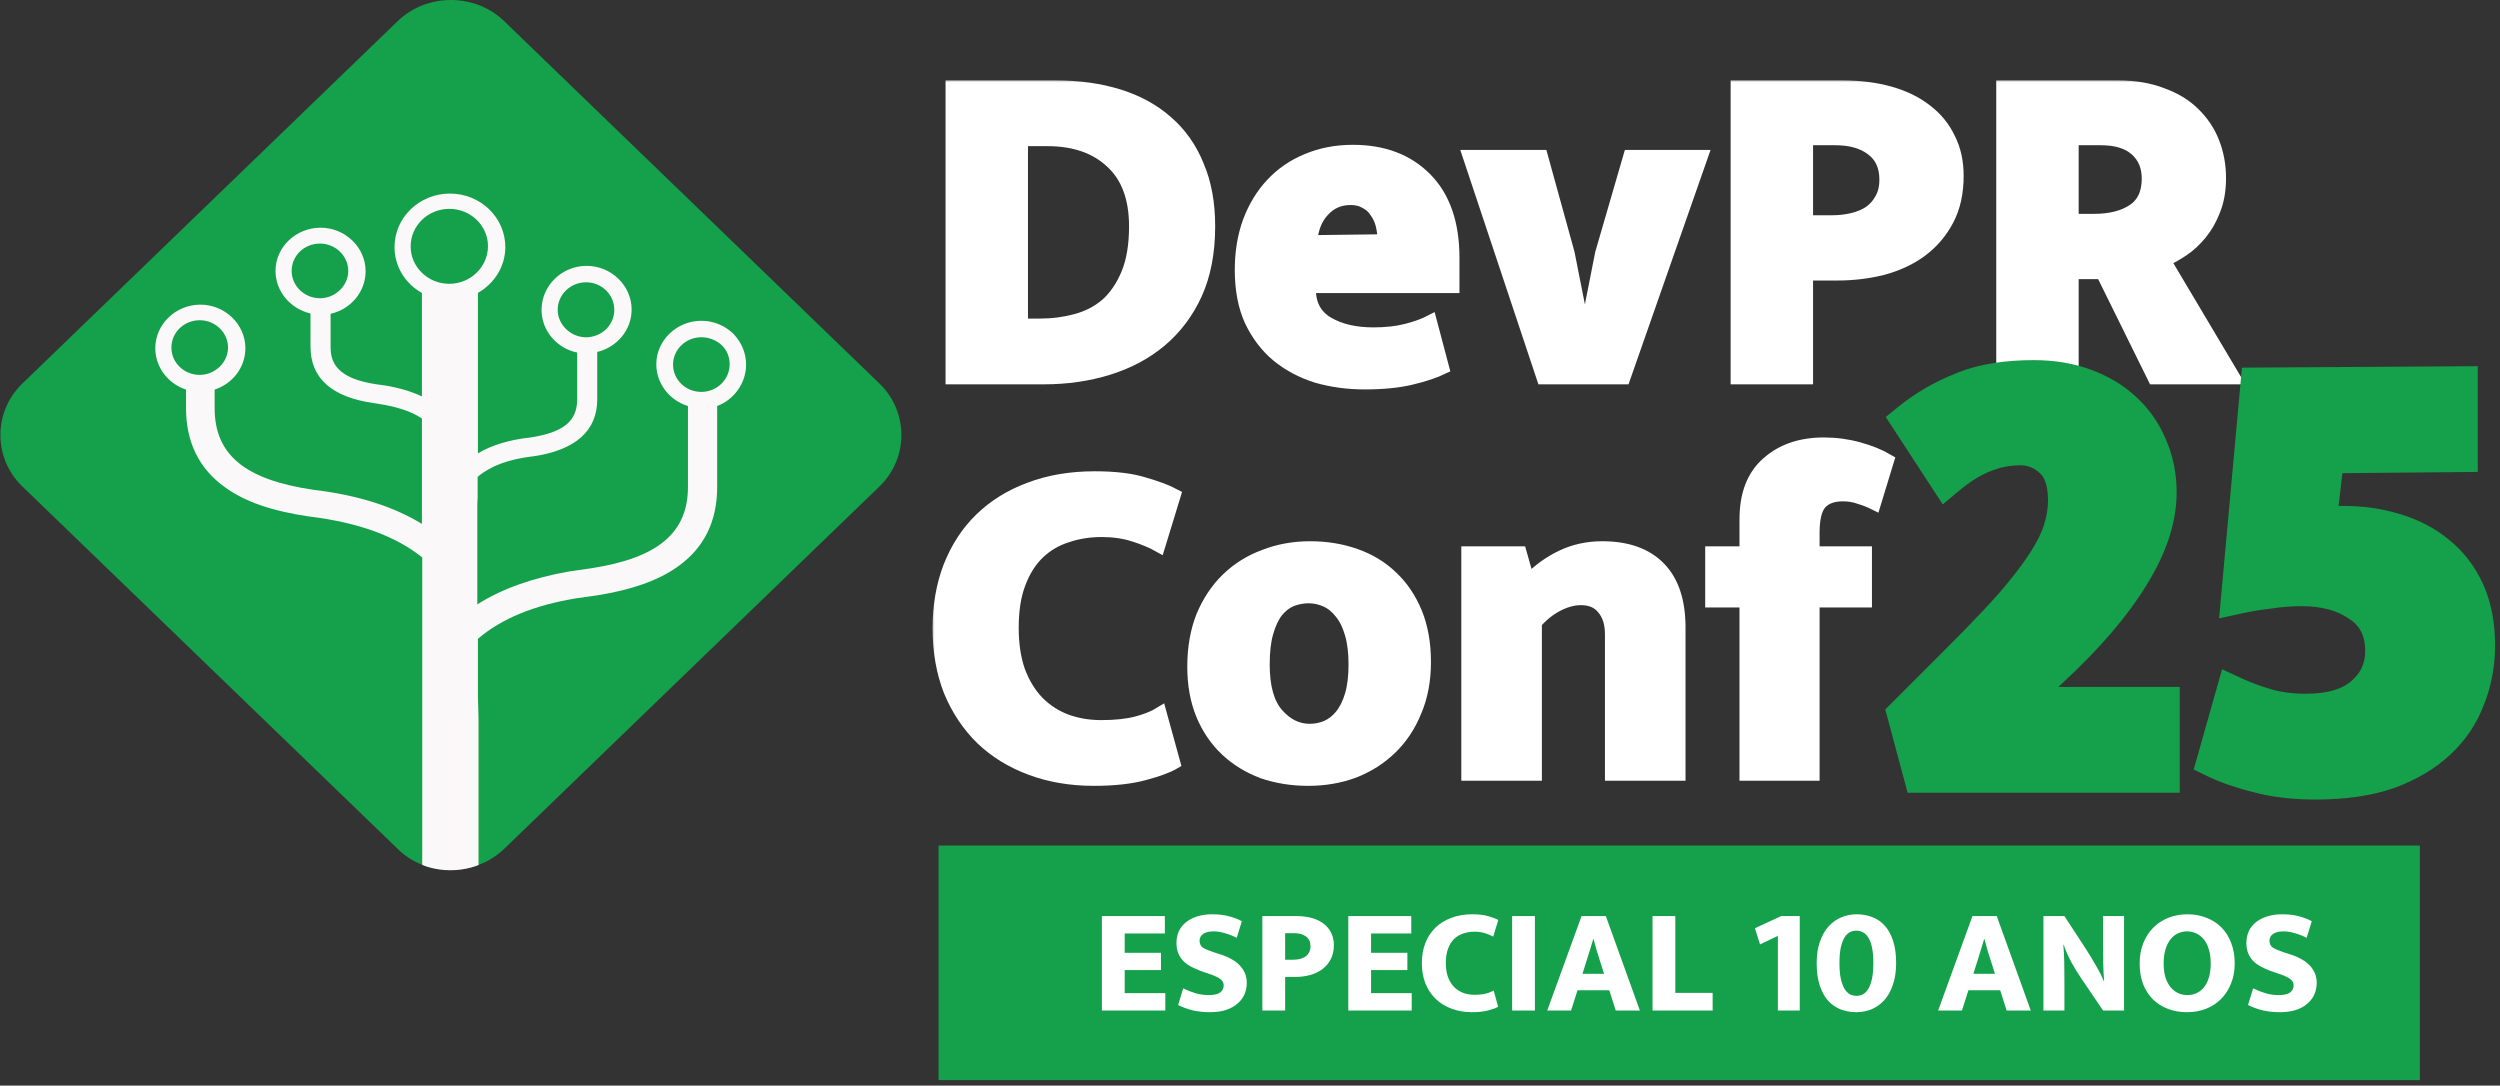<svg width="327" height="142" viewBox="0 0 327 142" fill="none" xmlns="http://www.w3.org/2000/svg">
<rect x="0" y="0" width="327" height="142" fill="#333333" stroke="none"/>
<path d="M26.123 49.035C24.093 49.035 22.421 47.459 22.421 45.46C22.421 43.461 24.093 41.885 26.123 41.885C28.154 41.885 29.826 43.499 29.826 45.46C29.826 47.421 28.114 49.035 26.123 49.035Z" fill="#15A04B"/>
<path d="M41.849 39.01C39.819 39.01 38.147 37.395 38.147 35.434C38.147 33.435 39.819 31.859 41.849 31.859C43.88 31.859 45.552 33.474 45.552 35.434C45.552 37.395 43.84 39.01 41.849 39.01Z" fill="#15A04B"/>
<path d="M58.771 37.122C55.984 37.122 53.715 34.93 53.715 32.239C53.715 29.51 55.984 27.318 58.771 27.318C61.558 27.318 63.827 29.51 63.827 32.201C63.827 34.892 61.558 37.122 58.771 37.122Z" fill="#15A04B"/>
<path d="M72.944 40.539C72.944 38.54 74.616 36.925 76.647 36.925C78.717 36.925 80.35 38.54 80.35 40.539C80.35 42.538 78.677 44.115 76.647 44.115C74.656 44.115 72.944 42.462 72.944 40.539Z" fill="#15A04B"/>
<path d="M91.736 51.261C89.666 51.261 88.033 49.647 88.033 47.686C88.033 45.725 89.705 44.111 91.736 44.111C92.731 44.111 93.687 44.495 94.403 45.148C95.12 45.84 95.439 46.725 95.439 47.647C95.439 49.647 93.766 51.261 91.736 51.261Z" fill="#15A04B"/>
<path d="M52.012 111.028L2.922 63.626C-0.9 59.935 -0.9 53.861 2.922 50.17L52.012 2.768C55.834 -0.923 62.125 -0.923 65.947 2.768L115.037 50.17C118.858 53.861 118.858 59.935 115.037 63.626L65.947 111.028C64.728 112.205 63.246 113.007 61.673 113.433C59.55 114.008 57.262 113.901 55.227 113.109C54.041 112.647 52.942 111.954 52.012 111.028Z" fill="#15A04B"/>
<path fill-rule="evenodd" clip-rule="evenodd" d="M91.736 41.958C88.511 41.958 85.843 44.533 85.843 47.648C85.843 50.146 87.555 52.376 89.984 53.107V63.679C89.984 69.676 86.082 72.983 77.323 74.328L74.417 74.751C69.639 75.597 65.618 77.019 62.433 79.057V65.955L62.473 65.182V62.376C64.145 60.953 66.494 60.069 69.719 59.685H69.759C75.293 58.877 78.12 56.34 78.12 52.227V46.037C80.668 45.422 82.618 43.192 82.618 40.501C82.618 37.348 79.951 34.773 76.726 34.773C73.501 34.773 70.834 37.348 70.834 40.539C70.834 43.269 72.864 45.576 75.492 46.114V52.265C75.492 55.11 73.66 56.571 69.361 57.224C66.574 57.532 64.304 58.224 62.513 59.3V38.314C64.663 37.083 66.096 34.854 66.096 32.316C66.096 28.472 62.871 25.319 58.85 25.319C54.868 25.319 51.604 28.433 51.604 32.316C51.604 34.892 53.037 37.122 55.187 38.314V51.85C53.555 51.082 51.604 50.543 49.295 50.274C43.92 49.505 43.243 47.276 43.243 45.392V41.047C45.831 40.471 47.822 38.203 47.822 35.473C47.822 32.359 45.154 29.783 41.929 29.783C38.704 29.783 36.037 32.321 36.037 35.435C36.037 38.164 38.028 40.394 40.615 41.009V45.353C40.615 49.467 43.402 51.966 48.936 52.735C51.604 53.119 53.634 53.696 55.187 54.734V68.527C51.484 66.259 46.826 64.759 41.014 64.067C32.056 62.76 28.074 59.492 28.074 53.38V50.958C30.423 50.189 32.095 48.074 32.095 45.537C32.095 42.423 29.428 39.847 26.203 39.847C22.978 39.847 20.311 42.423 20.311 45.537C20.311 48.036 21.983 50.189 24.332 50.958V53.38C24.332 57.839 26.044 61.338 29.468 63.76C32.056 65.644 35.678 66.874 40.496 67.566H40.536C46.986 68.373 51.763 70.141 55.227 72.91V113.127C55.227 113.127 56.756 113.829 58.91 113.829C61.063 113.829 62.592 113.139 62.592 113.139V94.097L62.513 91.021V83.555C65.618 80.902 69.838 79.172 75.412 78.25L78.159 77.865C82.698 77.135 86.162 75.904 88.67 74.097C92.094 71.675 93.806 68.177 93.806 63.718V53.107C95.956 52.299 97.588 50.185 97.588 47.686C97.588 46.187 96.991 44.764 95.916 43.649C94.801 42.573 93.328 41.958 91.736 41.958ZM76.647 36.925C74.616 36.925 72.944 38.54 72.944 40.539C72.944 42.462 74.656 44.115 76.647 44.115C78.677 44.115 80.349 42.538 80.349 40.539C80.349 38.54 78.717 36.925 76.647 36.925ZM38.147 35.435C38.147 37.395 39.819 39.01 41.85 39.01C43.84 39.01 45.552 37.395 45.552 35.435C45.552 33.474 43.88 31.859 41.85 31.859C39.819 31.859 38.147 33.435 38.147 35.435ZM22.421 45.46C22.421 47.459 24.093 49.035 26.123 49.035C28.114 49.035 29.826 47.421 29.826 45.46C29.826 43.499 28.154 41.885 26.123 41.885C24.093 41.885 22.421 43.461 22.421 45.46ZM53.714 32.239C53.714 34.931 55.983 37.122 58.77 37.122C61.557 37.122 63.827 34.892 63.827 32.201C63.827 29.51 61.557 27.319 58.77 27.319C55.983 27.319 53.714 29.51 53.714 32.239ZM88.033 47.686C88.033 49.647 89.665 51.261 91.736 51.261C93.766 51.261 95.438 49.647 95.438 47.648C95.438 46.725 95.12 45.841 94.403 45.149C93.686 44.495 92.731 44.111 91.736 44.111C89.705 44.111 88.033 45.725 88.033 47.686Z" fill="#FAF8F9"/>
<mask id="path-8-outside-1_68_48" maskUnits="userSpaceOnUse" x="121.766" y="10.302" width="172" height="93" fill="black">
<rect fill="white" x="121.766" y="10.302" width="172" height="93"/>
<path d="M138.099 11.302C141.13 11.302 143.877 11.686 146.342 12.454C148.807 13.222 150.908 14.373 152.645 15.908C154.423 17.444 155.776 19.363 156.706 21.666C157.675 23.929 158.16 26.575 158.16 29.606C158.16 33 157.595 35.949 156.463 38.454C155.332 40.919 153.776 42.98 151.796 44.636C149.857 46.252 147.574 47.465 144.948 48.273C142.322 49.081 139.534 49.485 136.584 49.485H124.463V11.302H138.099ZM133.675 42.454H136.039C137.655 42.454 139.21 42.252 140.705 41.848C142.241 41.444 143.574 40.757 144.705 39.788C145.837 38.778 146.746 37.444 147.433 35.788C148.12 34.131 148.463 32.07 148.463 29.606C148.463 25.929 147.433 23.141 145.372 21.242C143.311 19.302 140.524 18.333 137.008 18.333H133.675V42.454Z"/>
<path d="M190.113 37.545H171.324V37.788C171.324 39.808 172.112 41.283 173.688 42.212C175.264 43.141 177.244 43.606 179.627 43.606C181.284 43.606 182.739 43.444 183.991 43.121C185.244 42.798 186.294 42.414 187.143 41.969L188.779 48.151C187.688 48.677 186.294 49.141 184.597 49.545C182.941 49.949 180.9 50.151 178.476 50.151C176.294 50.151 174.213 49.869 172.233 49.303C170.294 48.697 168.577 47.788 167.082 46.576C165.627 45.364 164.455 43.828 163.567 41.969C162.718 40.111 162.294 37.889 162.294 35.303C162.294 33 162.637 30.899 163.324 29C164.051 27.06 165.062 25.404 166.355 24.03C167.647 22.656 169.183 21.605 170.961 20.878C172.779 20.11 174.779 19.727 176.961 19.727C180.961 19.727 184.153 20.939 186.537 23.363C188.921 25.787 190.113 29.242 190.113 33.727V37.545ZM180.961 31.424C180.961 30.737 180.88 30.07 180.718 29.424C180.557 28.777 180.294 28.212 179.931 27.727C179.607 27.201 179.163 26.797 178.597 26.515C178.072 26.191 177.425 26.03 176.658 26.03C175.244 26.03 174.072 26.535 173.143 27.545C172.213 28.515 171.668 29.848 171.506 31.545L180.961 31.424Z"/>
<path d="M213.122 20.393H222.637L212.455 49.485H201.788L192.091 20.393H201.667L205.182 33.121L207.182 43.242H207.425L209.425 33.121L213.122 20.393Z"/>
<path d="M227.152 11.302H240.97C243.273 11.302 245.354 11.565 247.213 12.09C249.071 12.615 250.647 13.383 251.94 14.393C253.273 15.403 254.283 16.636 254.97 18.09C255.698 19.504 256.061 21.141 256.061 22.999C256.061 25.222 255.637 27.141 254.788 28.757C253.94 30.373 252.788 31.727 251.334 32.818C249.92 33.868 248.243 34.656 246.303 35.181C244.404 35.666 242.384 35.909 240.243 35.909H236.364V49.485H227.152V11.302ZM236.364 28.939H239.697C240.586 28.939 241.455 28.838 242.303 28.636C243.152 28.434 243.879 28.131 244.485 27.727C245.132 27.282 245.637 26.717 246 26.03C246.404 25.343 246.607 24.494 246.607 23.484C246.607 21.747 246 20.434 244.788 19.545C243.617 18.656 242.041 18.212 240.061 18.212H236.364V28.939Z"/>
<path d="M261.894 11.302H277.046C279.228 11.302 281.147 11.626 282.804 12.272C284.501 12.878 285.895 13.726 286.986 14.818C288.117 15.908 288.965 17.181 289.531 18.636C290.097 20.09 290.38 21.646 290.38 23.302C290.38 24.878 290.137 26.272 289.652 27.484C289.208 28.656 288.622 29.686 287.895 30.575C287.167 31.464 286.38 32.191 285.531 32.757C284.683 33.323 283.895 33.767 283.167 34.091L292.319 49.485H281.713L274.925 35.727H271.106V49.485H261.894V11.302ZM271.106 28.757H273.894C275.995 28.757 277.692 28.333 278.985 27.484C280.278 26.636 280.925 25.262 280.925 23.363C280.925 21.787 280.4 20.535 279.349 19.605C278.299 18.676 276.783 18.212 274.804 18.212H271.106V28.757Z"/>
<path d="M144.039 94.974C145.857 94.974 147.392 94.812 148.645 94.489C149.897 94.166 150.948 93.742 151.796 93.216L153.615 99.822C152.807 100.307 151.493 100.792 149.675 101.277C147.897 101.762 145.695 102.004 143.069 102.004C140.079 102.004 137.332 101.54 134.826 100.61C132.321 99.681 130.18 98.368 128.402 96.671C126.624 94.933 125.23 92.853 124.22 90.428C123.25 87.964 122.766 85.216 122.766 82.186C122.766 79.236 123.23 76.549 124.16 74.125C125.129 71.66 126.483 69.579 128.22 67.882C129.998 66.145 132.14 64.812 134.645 63.882C137.19 62.913 140.039 62.428 143.19 62.428C145.857 62.428 148.019 62.69 149.675 63.216C151.372 63.7 152.706 64.206 153.675 64.731L151.615 71.458C150.685 70.933 149.574 70.468 148.281 70.064C147.029 69.66 145.635 69.458 144.099 69.458C142.483 69.458 140.968 69.701 139.554 70.186C138.14 70.63 136.907 71.357 135.857 72.367C134.806 73.377 133.978 74.691 133.372 76.307C132.766 77.883 132.463 79.822 132.463 82.125C132.463 84.267 132.746 86.145 133.311 87.762C133.917 89.378 134.746 90.731 135.796 91.822C136.847 92.873 138.059 93.661 139.433 94.186C140.847 94.711 142.382 94.974 144.039 94.974Z"/>
<path d="M186.384 86.61C186.384 88.994 185.98 91.135 185.172 93.034C184.404 94.933 183.334 96.55 181.96 97.883C180.586 99.216 178.97 100.247 177.111 100.974C175.253 101.661 173.253 102.004 171.111 102.004C168.97 102.004 166.97 101.681 165.111 101.035C163.293 100.348 161.717 99.378 160.384 98.125C159.05 96.873 158 95.338 157.232 93.519C156.464 91.661 156.081 89.56 156.081 87.216C156.081 84.751 156.464 82.549 157.232 80.61C158.04 78.671 159.131 77.034 160.505 75.701C161.879 74.367 163.495 73.357 165.354 72.67C167.212 71.943 169.212 71.579 171.354 71.579C173.495 71.579 175.475 71.903 177.293 72.549C179.152 73.196 180.748 74.165 182.081 75.458C183.415 76.711 184.465 78.266 185.233 80.125C186 81.984 186.384 84.145 186.384 86.61ZM177.172 86.913C177.172 85.337 177.01 84.004 176.687 82.913C176.364 81.782 175.919 80.873 175.354 80.186C174.788 79.458 174.142 78.933 173.414 78.61C172.687 78.287 171.94 78.125 171.172 78.125C170.404 78.125 169.657 78.266 168.929 78.549C168.242 78.832 167.616 79.317 167.051 80.004C166.525 80.691 166.101 81.6 165.778 82.731C165.455 83.822 165.293 85.216 165.293 86.913C165.293 89.863 165.899 92.024 167.111 93.398C168.323 94.772 169.717 95.459 171.293 95.459C172.061 95.459 172.788 95.317 173.475 95.034C174.202 94.711 174.828 94.226 175.354 93.58C175.919 92.893 176.364 92.004 176.687 90.913C177.01 89.822 177.172 88.489 177.172 86.913Z"/>
<path d="M200.894 101.338H191.924V72.246H198.894L199.924 75.883C201.217 74.549 202.672 73.499 204.288 72.731C205.904 71.963 207.662 71.579 209.561 71.579C212.834 71.579 215.339 72.468 217.076 74.246C218.814 76.024 219.682 78.63 219.682 82.064V101.338H210.712V82.974C210.712 81.559 210.369 80.448 209.682 79.64C209.036 78.792 208.066 78.368 206.773 78.368C205.803 78.368 204.773 78.65 203.682 79.216C202.631 79.782 201.702 80.529 200.894 81.459V101.338Z"/>
<path d="M238.551 58.004C240.127 58.004 241.642 58.206 243.097 58.609C244.592 59.014 245.885 59.539 246.976 60.185L245.218 65.943C244.572 65.62 243.905 65.357 243.218 65.155C242.572 64.913 241.844 64.791 241.036 64.791C239.743 64.791 238.774 65.155 238.127 65.882C237.521 66.61 237.218 67.862 237.218 69.64V72.246H244.067V78.671H237.218V101.338H228.309V78.671H223.824V72.246H228.309V67.943C228.309 64.67 229.258 62.206 231.157 60.549C233.056 58.852 235.521 58.004 238.551 58.004Z"/>
</mask>
<path d="M138.099 11.302C141.13 11.302 143.877 11.686 146.342 12.454C148.807 13.222 150.908 14.373 152.645 15.908C154.423 17.444 155.776 19.363 156.706 21.666C157.675 23.929 158.16 26.575 158.16 29.606C158.16 33 157.595 35.949 156.463 38.454C155.332 40.919 153.776 42.98 151.796 44.636C149.857 46.252 147.574 47.465 144.948 48.273C142.322 49.081 139.534 49.485 136.584 49.485H124.463V11.302H138.099ZM133.675 42.454H136.039C137.655 42.454 139.21 42.252 140.705 41.848C142.241 41.444 143.574 40.757 144.705 39.788C145.837 38.778 146.746 37.444 147.433 35.788C148.12 34.131 148.463 32.07 148.463 29.606C148.463 25.929 147.433 23.141 145.372 21.242C143.311 19.302 140.524 18.333 137.008 18.333H133.675V42.454Z" fill="white"/>
<path d="M190.113 37.545H171.324V37.788C171.324 39.808 172.112 41.283 173.688 42.212C175.264 43.141 177.244 43.606 179.627 43.606C181.284 43.606 182.739 43.444 183.991 43.121C185.244 42.798 186.294 42.414 187.143 41.969L188.779 48.151C187.688 48.677 186.294 49.141 184.597 49.545C182.941 49.949 180.9 50.151 178.476 50.151C176.294 50.151 174.213 49.869 172.233 49.303C170.294 48.697 168.577 47.788 167.082 46.576C165.627 45.364 164.455 43.828 163.567 41.969C162.718 40.111 162.294 37.889 162.294 35.303C162.294 33 162.637 30.899 163.324 29C164.051 27.06 165.062 25.404 166.355 24.03C167.647 22.656 169.183 21.605 170.961 20.878C172.779 20.11 174.779 19.727 176.961 19.727C180.961 19.727 184.153 20.939 186.537 23.363C188.921 25.787 190.113 29.242 190.113 33.727V37.545ZM180.961 31.424C180.961 30.737 180.88 30.07 180.718 29.424C180.557 28.777 180.294 28.212 179.931 27.727C179.607 27.201 179.163 26.797 178.597 26.515C178.072 26.191 177.425 26.03 176.658 26.03C175.244 26.03 174.072 26.535 173.143 27.545C172.213 28.515 171.668 29.848 171.506 31.545L180.961 31.424Z" fill="white"/>
<path d="M213.122 20.393H222.637L212.455 49.485H201.788L192.091 20.393H201.667L205.182 33.121L207.182 43.242H207.425L209.425 33.121L213.122 20.393Z" fill="white"/>
<path d="M227.152 11.302H240.97C243.273 11.302 245.354 11.565 247.213 12.09C249.071 12.615 250.647 13.383 251.94 14.393C253.273 15.403 254.283 16.636 254.97 18.09C255.698 19.504 256.061 21.141 256.061 22.999C256.061 25.222 255.637 27.141 254.788 28.757C253.94 30.373 252.788 31.727 251.334 32.818C249.92 33.868 248.243 34.656 246.303 35.181C244.404 35.666 242.384 35.909 240.243 35.909H236.364V49.485H227.152V11.302ZM236.364 28.939H239.697C240.586 28.939 241.455 28.838 242.303 28.636C243.152 28.434 243.879 28.131 244.485 27.727C245.132 27.282 245.637 26.717 246 26.03C246.404 25.343 246.607 24.494 246.607 23.484C246.607 21.747 246 20.434 244.788 19.545C243.617 18.656 242.041 18.212 240.061 18.212H236.364V28.939Z" fill="white"/>
<path d="M261.894 11.302H277.046C279.228 11.302 281.147 11.626 282.804 12.272C284.501 12.878 285.895 13.726 286.986 14.818C288.117 15.908 288.965 17.181 289.531 18.636C290.097 20.09 290.38 21.646 290.38 23.302C290.38 24.878 290.137 26.272 289.652 27.484C289.208 28.656 288.622 29.686 287.895 30.575C287.167 31.464 286.38 32.191 285.531 32.757C284.683 33.323 283.895 33.767 283.167 34.091L292.319 49.485H281.713L274.925 35.727H271.106V49.485H261.894V11.302ZM271.106 28.757H273.894C275.995 28.757 277.692 28.333 278.985 27.484C280.278 26.636 280.925 25.262 280.925 23.363C280.925 21.787 280.4 20.535 279.349 19.605C278.299 18.676 276.783 18.212 274.804 18.212H271.106V28.757Z" fill="white"/>
<path d="M144.039 94.974C145.857 94.974 147.392 94.812 148.645 94.489C149.897 94.166 150.948 93.742 151.796 93.216L153.615 99.822C152.807 100.307 151.493 100.792 149.675 101.277C147.897 101.762 145.695 102.004 143.069 102.004C140.079 102.004 137.332 101.54 134.826 100.61C132.321 99.681 130.18 98.368 128.402 96.671C126.624 94.933 125.23 92.853 124.22 90.428C123.25 87.964 122.766 85.216 122.766 82.186C122.766 79.236 123.23 76.549 124.16 74.125C125.129 71.66 126.483 69.579 128.22 67.882C129.998 66.145 132.14 64.812 134.645 63.882C137.19 62.913 140.039 62.428 143.19 62.428C145.857 62.428 148.019 62.69 149.675 63.216C151.372 63.7 152.706 64.206 153.675 64.731L151.615 71.458C150.685 70.933 149.574 70.468 148.281 70.064C147.029 69.66 145.635 69.458 144.099 69.458C142.483 69.458 140.968 69.701 139.554 70.186C138.14 70.63 136.907 71.357 135.857 72.367C134.806 73.377 133.978 74.691 133.372 76.307C132.766 77.883 132.463 79.822 132.463 82.125C132.463 84.267 132.746 86.145 133.311 87.762C133.917 89.378 134.746 90.731 135.796 91.822C136.847 92.873 138.059 93.661 139.433 94.186C140.847 94.711 142.382 94.974 144.039 94.974Z" fill="white"/>
<path d="M186.384 86.61C186.384 88.994 185.98 91.135 185.172 93.034C184.404 94.933 183.334 96.55 181.96 97.883C180.586 99.216 178.97 100.247 177.111 100.974C175.253 101.661 173.253 102.004 171.111 102.004C168.97 102.004 166.97 101.681 165.111 101.035C163.293 100.348 161.717 99.378 160.384 98.125C159.05 96.873 158 95.338 157.232 93.519C156.464 91.661 156.081 89.56 156.081 87.216C156.081 84.751 156.464 82.549 157.232 80.61C158.04 78.671 159.131 77.034 160.505 75.701C161.879 74.367 163.495 73.357 165.354 72.67C167.212 71.943 169.212 71.579 171.354 71.579C173.495 71.579 175.475 71.903 177.293 72.549C179.152 73.196 180.748 74.165 182.081 75.458C183.415 76.711 184.465 78.266 185.233 80.125C186 81.984 186.384 84.145 186.384 86.61ZM177.172 86.913C177.172 85.337 177.01 84.004 176.687 82.913C176.364 81.782 175.919 80.873 175.354 80.186C174.788 79.458 174.142 78.933 173.414 78.61C172.687 78.287 171.94 78.125 171.172 78.125C170.404 78.125 169.657 78.266 168.929 78.549C168.242 78.832 167.616 79.317 167.051 80.004C166.525 80.691 166.101 81.6 165.778 82.731C165.455 83.822 165.293 85.216 165.293 86.913C165.293 89.863 165.899 92.024 167.111 93.398C168.323 94.772 169.717 95.459 171.293 95.459C172.061 95.459 172.788 95.317 173.475 95.034C174.202 94.711 174.828 94.226 175.354 93.58C175.919 92.893 176.364 92.004 176.687 90.913C177.01 89.822 177.172 88.489 177.172 86.913Z" fill="white"/>
<path d="M200.894 101.338H191.924V72.246H198.894L199.924 75.883C201.217 74.549 202.672 73.499 204.288 72.731C205.904 71.963 207.662 71.579 209.561 71.579C212.834 71.579 215.339 72.468 217.076 74.246C218.814 76.024 219.682 78.63 219.682 82.064V101.338H210.712V82.974C210.712 81.559 210.369 80.448 209.682 79.64C209.036 78.792 208.066 78.368 206.773 78.368C205.803 78.368 204.773 78.65 203.682 79.216C202.631 79.782 201.702 80.529 200.894 81.459V101.338Z" fill="white"/>
<path d="M238.551 58.004C240.127 58.004 241.642 58.206 243.097 58.609C244.592 59.014 245.885 59.539 246.976 60.185L245.218 65.943C244.572 65.62 243.905 65.357 243.218 65.155C242.572 64.913 241.844 64.791 241.036 64.791C239.743 64.791 238.774 65.155 238.127 65.882C237.521 66.61 237.218 67.862 237.218 69.64V72.246H244.067V78.671H237.218V101.338H228.309V78.671H223.824V72.246H228.309V67.943C228.309 64.67 229.258 62.206 231.157 60.549C233.056 58.852 235.521 58.004 238.551 58.004Z" fill="white"/>
<path d="M138.099 11.302C141.13 11.302 143.877 11.686 146.342 12.454C148.807 13.222 150.908 14.373 152.645 15.908C154.423 17.444 155.776 19.363 156.706 21.666C157.675 23.929 158.16 26.575 158.16 29.606C158.16 33 157.595 35.949 156.463 38.454C155.332 40.919 153.776 42.98 151.796 44.636C149.857 46.252 147.574 47.465 144.948 48.273C142.322 49.081 139.534 49.485 136.584 49.485H124.463V11.302H138.099ZM133.675 42.454H136.039C137.655 42.454 139.21 42.252 140.705 41.848C142.241 41.444 143.574 40.757 144.705 39.788C145.837 38.778 146.746 37.444 147.433 35.788C148.12 34.131 148.463 32.07 148.463 29.606C148.463 25.929 147.433 23.141 145.372 21.242C143.311 19.302 140.524 18.333 137.008 18.333H133.675V42.454Z" stroke="white" stroke-width="1.569" mask="url(#path-8-outside-1_68_48)"/>
<path d="M190.113 37.545H171.324V37.788C171.324 39.808 172.112 41.283 173.688 42.212C175.264 43.141 177.244 43.606 179.627 43.606C181.284 43.606 182.739 43.444 183.991 43.121C185.244 42.798 186.294 42.414 187.143 41.969L188.779 48.151C187.688 48.677 186.294 49.141 184.597 49.545C182.941 49.949 180.9 50.151 178.476 50.151C176.294 50.151 174.213 49.869 172.233 49.303C170.294 48.697 168.577 47.788 167.082 46.576C165.627 45.364 164.455 43.828 163.567 41.969C162.718 40.111 162.294 37.889 162.294 35.303C162.294 33 162.637 30.899 163.324 29C164.051 27.06 165.062 25.404 166.355 24.03C167.647 22.656 169.183 21.605 170.961 20.878C172.779 20.11 174.779 19.727 176.961 19.727C180.961 19.727 184.153 20.939 186.537 23.363C188.921 25.787 190.113 29.242 190.113 33.727V37.545ZM180.961 31.424C180.961 30.737 180.88 30.07 180.718 29.424C180.557 28.777 180.294 28.212 179.931 27.727C179.607 27.201 179.163 26.797 178.597 26.515C178.072 26.191 177.425 26.03 176.658 26.03C175.244 26.03 174.072 26.535 173.143 27.545C172.213 28.515 171.668 29.848 171.506 31.545L180.961 31.424Z" stroke="white" stroke-width="1.569" mask="url(#path-8-outside-1_68_48)"/>
<path d="M213.122 20.393H222.637L212.455 49.485H201.788L192.091 20.393H201.667L205.182 33.121L207.182 43.242H207.425L209.425 33.121L213.122 20.393Z" stroke="white" stroke-width="1.569" mask="url(#path-8-outside-1_68_48)"/>
<path d="M227.152 11.302H240.97C243.273 11.302 245.354 11.565 247.213 12.09C249.071 12.615 250.647 13.383 251.94 14.393C253.273 15.403 254.283 16.636 254.97 18.09C255.698 19.504 256.061 21.141 256.061 22.999C256.061 25.222 255.637 27.141 254.788 28.757C253.94 30.373 252.788 31.727 251.334 32.818C249.92 33.868 248.243 34.656 246.303 35.181C244.404 35.666 242.384 35.909 240.243 35.909H236.364V49.485H227.152V11.302ZM236.364 28.939H239.697C240.586 28.939 241.455 28.838 242.303 28.636C243.152 28.434 243.879 28.131 244.485 27.727C245.132 27.282 245.637 26.717 246 26.03C246.404 25.343 246.607 24.494 246.607 23.484C246.607 21.747 246 20.434 244.788 19.545C243.617 18.656 242.041 18.212 240.061 18.212H236.364V28.939Z" stroke="white" stroke-width="1.569" mask="url(#path-8-outside-1_68_48)"/>
<path d="M261.894 11.302H277.046C279.228 11.302 281.147 11.626 282.804 12.272C284.501 12.878 285.895 13.726 286.986 14.818C288.117 15.908 288.965 17.181 289.531 18.636C290.097 20.09 290.38 21.646 290.38 23.302C290.38 24.878 290.137 26.272 289.652 27.484C289.208 28.656 288.622 29.686 287.895 30.575C287.167 31.464 286.38 32.191 285.531 32.757C284.683 33.323 283.895 33.767 283.167 34.091L292.319 49.485H281.713L274.925 35.727H271.106V49.485H261.894V11.302ZM271.106 28.757H273.894C275.995 28.757 277.692 28.333 278.985 27.484C280.278 26.636 280.925 25.262 280.925 23.363C280.925 21.787 280.4 20.535 279.349 19.605C278.299 18.676 276.783 18.212 274.804 18.212H271.106V28.757Z" stroke="white" stroke-width="1.569" mask="url(#path-8-outside-1_68_48)"/>
<path d="M144.039 94.974C145.857 94.974 147.392 94.812 148.645 94.489C149.897 94.166 150.948 93.742 151.796 93.216L153.615 99.822C152.807 100.307 151.493 100.792 149.675 101.277C147.897 101.762 145.695 102.004 143.069 102.004C140.079 102.004 137.332 101.54 134.826 100.61C132.321 99.681 130.18 98.368 128.402 96.671C126.624 94.933 125.23 92.853 124.22 90.428C123.25 87.964 122.766 85.216 122.766 82.186C122.766 79.236 123.23 76.549 124.16 74.125C125.129 71.66 126.483 69.579 128.22 67.882C129.998 66.145 132.14 64.812 134.645 63.882C137.19 62.913 140.039 62.428 143.19 62.428C145.857 62.428 148.019 62.69 149.675 63.216C151.372 63.7 152.706 64.206 153.675 64.731L151.615 71.458C150.685 70.933 149.574 70.468 148.281 70.064C147.029 69.66 145.635 69.458 144.099 69.458C142.483 69.458 140.968 69.701 139.554 70.186C138.14 70.63 136.907 71.357 135.857 72.367C134.806 73.377 133.978 74.691 133.372 76.307C132.766 77.883 132.463 79.822 132.463 82.125C132.463 84.267 132.746 86.145 133.311 87.762C133.917 89.378 134.746 90.731 135.796 91.822C136.847 92.873 138.059 93.661 139.433 94.186C140.847 94.711 142.382 94.974 144.039 94.974Z" stroke="white" stroke-width="1.569" mask="url(#path-8-outside-1_68_48)"/>
<path d="M186.384 86.61C186.384 88.994 185.98 91.135 185.172 93.034C184.404 94.933 183.334 96.55 181.96 97.883C180.586 99.216 178.97 100.247 177.111 100.974C175.253 101.661 173.253 102.004 171.111 102.004C168.97 102.004 166.97 101.681 165.111 101.035C163.293 100.348 161.717 99.378 160.384 98.125C159.05 96.873 158 95.338 157.232 93.519C156.464 91.661 156.081 89.56 156.081 87.216C156.081 84.751 156.464 82.549 157.232 80.61C158.04 78.671 159.131 77.034 160.505 75.701C161.879 74.367 163.495 73.357 165.354 72.67C167.212 71.943 169.212 71.579 171.354 71.579C173.495 71.579 175.475 71.903 177.293 72.549C179.152 73.196 180.748 74.165 182.081 75.458C183.415 76.711 184.465 78.266 185.233 80.125C186 81.984 186.384 84.145 186.384 86.61ZM177.172 86.913C177.172 85.337 177.01 84.004 176.687 82.913C176.364 81.782 175.919 80.873 175.354 80.186C174.788 79.458 174.142 78.933 173.414 78.61C172.687 78.287 171.94 78.125 171.172 78.125C170.404 78.125 169.657 78.266 168.929 78.549C168.242 78.832 167.616 79.317 167.051 80.004C166.525 80.691 166.101 81.6 165.778 82.731C165.455 83.822 165.293 85.216 165.293 86.913C165.293 89.863 165.899 92.024 167.111 93.398C168.323 94.772 169.717 95.459 171.293 95.459C172.061 95.459 172.788 95.317 173.475 95.034C174.202 94.711 174.828 94.226 175.354 93.58C175.919 92.893 176.364 92.004 176.687 90.913C177.01 89.822 177.172 88.489 177.172 86.913Z" stroke="white" stroke-width="1.569" mask="url(#path-8-outside-1_68_48)"/>
<path d="M200.894 101.338H191.924V72.246H198.894L199.924 75.883C201.217 74.549 202.672 73.499 204.288 72.731C205.904 71.963 207.662 71.579 209.561 71.579C212.834 71.579 215.339 72.468 217.076 74.246C218.814 76.024 219.682 78.63 219.682 82.064V101.338H210.712V82.974C210.712 81.559 210.369 80.448 209.682 79.64C209.036 78.792 208.066 78.368 206.773 78.368C205.803 78.368 204.773 78.65 203.682 79.216C202.631 79.782 201.702 80.529 200.894 81.459V101.338Z" stroke="white" stroke-width="1.569" mask="url(#path-8-outside-1_68_48)"/>
<path d="M238.551 58.004C240.127 58.004 241.642 58.206 243.097 58.609C244.592 59.014 245.885 59.539 246.976 60.185L245.218 65.943C244.572 65.62 243.905 65.357 243.218 65.155C242.572 64.913 241.844 64.791 241.036 64.791C239.743 64.791 238.774 65.155 238.127 65.882C237.521 66.61 237.218 67.862 237.218 69.64V72.246H244.067V78.671H237.218V101.338H228.309V78.671H223.824V72.246H228.309V67.943C228.309 64.67 229.258 62.206 231.157 60.549C233.056 58.852 235.521 58.004 238.551 58.004Z" stroke="white" stroke-width="1.569" mask="url(#path-8-outside-1_68_48)"/>
<path d="M322.915 60.563L321.749 60.574L305.333 60.725L304.569 67.363C304.699 67.356 304.819 67.352 304.93 67.352H306.546C309.024 67.352 311.378 67.69 313.6 68.374H313.599C315.878 69.058 317.872 70.093 319.563 71.489H319.564C321.332 72.903 322.709 74.696 323.696 76.846L323.878 77.26C324.756 79.347 325.178 81.752 325.178 84.448C325.178 87.006 324.722 89.436 323.809 91.729L323.81 91.73C322.936 94.059 321.567 96.096 319.715 97.832C317.856 99.574 315.53 100.943 312.77 101.957L312.75 101.965C309.954 102.935 306.665 103.403 302.909 103.403C299.976 103.403 297.338 103.099 295.009 102.474V102.473C292.804 101.921 290.872 101.253 289.226 100.458L288.337 100.028L288.605 99.078L291.029 90.511L291.404 89.187L292.655 89.764C294 90.385 295.398 90.903 296.849 91.317C298.233 91.713 299.819 91.919 301.616 91.919C304.74 91.919 306.925 91.201 308.357 89.947C309.83 88.659 310.541 87.094 310.541 85.175C310.541 82.767 309.672 81.117 308 80.017L307.985 80.008L307.971 79.997C306.222 78.768 303.943 78.109 301.051 78.109C299.711 78.109 298.37 78.212 297.027 78.419L297.006 78.423L296.983 78.425C295.617 78.583 294.336 78.792 293.139 79.052L291.572 79.393L291.718 77.796L294.223 50.321L294.319 49.258L295.387 49.251L321.73 49.09L322.915 49.082V60.563ZM266.028 48.281C268.621 48.281 270.997 48.676 273.141 49.485H273.142C275.314 50.285 277.177 51.411 278.705 52.876L278.988 53.144C280.382 54.504 281.462 56.12 282.228 57.979C283.099 59.964 283.528 62.112 283.528 64.408C283.528 68.078 282.246 71.896 279.802 75.844L279.803 75.846C277.412 79.792 273.883 83.916 269.253 88.219L266.256 91.029H283.933V102.514H250.418L250.185 101.642L248.083 93.803L247.907 93.147L255.822 85.232L257.707 83.327C259.505 81.489 261.043 79.851 262.32 78.414C264.018 76.45 265.353 74.719 266.337 73.218L266.342 73.21L266.715 72.635C267.549 71.311 268.123 70.12 268.463 69.059C268.86 67.818 269.054 66.618 269.054 65.458C269.054 63.195 268.498 61.837 267.661 61.076L267.64 61.056C266.67 60.131 265.559 59.685 264.25 59.685C262.736 59.685 261.273 59.977 259.852 60.565L259.832 60.573C258.475 61.106 256.994 62.025 255.39 63.37L254.373 64.222L253.648 63.111L248.8 55.676L248.221 54.788L249.044 54.12C251.128 52.43 253.487 51.054 256.112 49.991L256.63 49.781C259.251 48.766 262.396 48.281 266.028 48.281Z" fill="#15A04B" stroke="#15A04B" stroke-width="2.353"/>
<rect x="122.766" y="110.6" width="193.752" height="30.677" fill="#15A04B"/>
<path d="M144.128 119.824H152.364V122.099H147.109V124.629H151.854V126.884H147.109V129.904H152.423V132.178H144.128V119.824ZM158.569 119.589C159.432 119.589 160.177 119.681 160.805 119.864C161.432 120.034 161.975 120.243 162.432 120.491L161.766 122.668C161.256 122.406 160.739 122.204 160.216 122.06C159.707 121.903 159.216 121.825 158.746 121.825C158.144 121.825 157.687 121.936 157.373 122.158C157.059 122.38 156.903 122.674 156.903 123.04C156.903 123.459 157.053 123.766 157.354 123.962C157.654 124.145 158.118 124.341 158.746 124.55L159.903 124.923C160.36 125.08 160.785 125.276 161.177 125.511C161.57 125.733 161.903 125.995 162.177 126.295C162.465 126.596 162.687 126.936 162.844 127.315C163.001 127.694 163.079 128.106 163.079 128.551C163.079 129.073 162.981 129.57 162.785 130.041C162.589 130.498 162.289 130.904 161.883 131.257C161.491 131.61 160.988 131.891 160.373 132.1C159.772 132.296 159.06 132.394 158.236 132.394C157.465 132.394 156.726 132.315 156.02 132.159C155.327 131.989 154.687 131.753 154.098 131.453L154.765 129.276C155.327 129.551 155.876 129.766 156.412 129.923C156.948 130.08 157.51 130.158 158.099 130.158C158.792 130.158 159.288 130.047 159.589 129.825C159.903 129.59 160.06 129.276 160.06 128.884C160.06 128.753 160.033 128.622 159.981 128.492C159.929 128.361 159.824 128.23 159.667 128.1C159.524 127.969 159.314 127.845 159.04 127.727C158.778 127.596 158.439 127.465 158.02 127.335L157.059 127.001C156.602 126.831 156.177 126.642 155.785 126.433C155.393 126.224 155.053 125.975 154.765 125.688C154.491 125.4 154.275 125.067 154.118 124.687C153.961 124.308 153.883 123.857 153.883 123.334C153.883 122.798 153.981 122.302 154.177 121.844C154.386 121.387 154.687 120.994 155.079 120.668C155.484 120.328 155.974 120.066 156.55 119.883C157.138 119.687 157.811 119.589 158.569 119.589ZM165.116 119.824H169.587C170.332 119.824 171.006 119.909 171.607 120.079C172.208 120.249 172.718 120.498 173.137 120.824C173.568 121.151 173.895 121.55 174.117 122.021C174.352 122.478 174.47 123.008 174.47 123.609C174.47 124.328 174.333 124.949 174.058 125.472C173.784 125.995 173.411 126.433 172.94 126.786C172.483 127.126 171.94 127.38 171.313 127.55C170.698 127.707 170.045 127.786 169.352 127.786H168.097V132.178H165.116V119.824ZM168.097 125.531H169.175C169.463 125.531 169.744 125.498 170.019 125.433C170.293 125.367 170.528 125.269 170.725 125.139C170.934 124.995 171.097 124.812 171.215 124.589C171.346 124.367 171.411 124.093 171.411 123.766C171.411 123.204 171.215 122.779 170.823 122.491C170.444 122.204 169.934 122.06 169.293 122.06H168.097V125.531ZM176.357 119.824H184.593V122.099H179.338V124.629H184.083V126.884H179.338V129.904H184.652V132.178H176.357V119.824ZM192.859 130.119C193.448 130.119 193.944 130.067 194.35 129.962C194.755 129.858 195.095 129.721 195.369 129.551L195.958 131.688C195.696 131.845 195.271 132.002 194.683 132.159C194.108 132.315 193.395 132.394 192.546 132.394C191.578 132.394 190.689 132.244 189.879 131.943C189.068 131.642 188.375 131.217 187.8 130.668C187.225 130.106 186.774 129.433 186.447 128.649C186.133 127.851 185.977 126.962 185.977 125.982C185.977 125.027 186.127 124.158 186.428 123.374C186.741 122.576 187.179 121.903 187.741 121.354C188.317 120.792 189.009 120.36 189.82 120.06C190.644 119.746 191.565 119.589 192.585 119.589C193.448 119.589 194.147 119.674 194.683 119.844C195.232 120.001 195.664 120.164 195.977 120.334L195.311 122.511C195.01 122.341 194.65 122.191 194.232 122.06C193.827 121.929 193.376 121.864 192.879 121.864C192.356 121.864 191.866 121.942 191.408 122.099C190.951 122.243 190.552 122.478 190.212 122.805C189.872 123.132 189.604 123.557 189.408 124.08C189.212 124.589 189.114 125.217 189.114 125.962C189.114 126.655 189.206 127.263 189.389 127.786C189.585 128.309 189.853 128.747 190.193 129.1C190.532 129.439 190.925 129.694 191.369 129.864C191.827 130.034 192.323 130.119 192.859 130.119ZM200.766 119.824V132.178H197.786V119.824H200.766ZM206.868 119.824H210.045L214.496 132.178H211.339L210.496 129.531H206.339L205.496 132.178H202.378L206.868 119.824ZM206.986 127.374H209.81L209.339 125.884C209.182 125.4 209.019 124.884 208.849 124.335C208.692 123.785 208.555 123.282 208.437 122.825H208.398C208.267 123.282 208.117 123.779 207.947 124.315C207.777 124.851 207.613 125.374 207.456 125.884L206.986 127.374ZM216.15 119.824H219.131V129.864H224.013V132.178H216.15V119.824ZM232.977 119.824H235.408V132.178H232.545V122.413L230.212 123.531L229.545 121.413L232.977 119.824ZM242.837 119.589C243.582 119.589 244.268 119.713 244.896 119.962C245.536 120.197 246.085 120.576 246.543 121.099C247.001 121.609 247.36 122.269 247.622 123.08C247.883 123.877 248.014 124.838 248.014 125.962C248.014 127.06 247.87 128.015 247.582 128.825C247.308 129.636 246.929 130.309 246.445 130.845C245.961 131.368 245.406 131.76 244.778 132.021C244.151 132.27 243.497 132.394 242.817 132.394C242.072 132.394 241.379 132.27 240.739 132.021C240.111 131.773 239.562 131.387 239.092 130.864C238.634 130.341 238.274 129.675 238.013 128.864C237.752 128.054 237.621 127.086 237.621 125.962C237.621 124.89 237.765 123.955 238.052 123.158C238.34 122.347 238.719 121.681 239.19 121.158C239.673 120.635 240.229 120.243 240.856 119.981C241.484 119.72 242.144 119.589 242.837 119.589ZM240.601 125.962C240.601 126.786 240.66 127.472 240.778 128.021C240.909 128.57 241.072 129.015 241.268 129.354C241.477 129.681 241.713 129.917 241.974 130.06C242.249 130.191 242.536 130.257 242.837 130.257C243.124 130.257 243.399 130.191 243.66 130.06C243.935 129.917 244.17 129.681 244.366 129.354C244.576 129.015 244.739 128.57 244.857 128.021C244.974 127.472 245.033 126.786 245.033 125.962C245.033 125.139 244.974 124.459 244.857 123.923C244.739 123.374 244.576 122.942 244.366 122.629C244.17 122.302 243.935 122.073 243.66 121.942C243.399 121.798 243.124 121.727 242.837 121.727C242.536 121.727 242.249 121.792 241.974 121.923C241.713 122.053 241.477 122.282 241.268 122.609C241.072 122.936 240.909 123.374 240.778 123.923C240.66 124.459 240.601 125.139 240.601 125.962ZM257.998 119.824H261.174L265.626 132.178H262.469L261.625 129.531H257.468L256.625 132.178H253.507L257.998 119.824ZM258.115 127.374H260.939L260.468 125.884C260.312 125.4 260.148 124.884 259.978 124.335C259.821 123.785 259.684 123.282 259.566 122.825H259.527C259.397 123.282 259.246 123.779 259.076 124.315C258.906 124.851 258.743 125.374 258.586 125.884L258.115 127.374ZM267.28 119.824H270.025L272.731 123.962C273.215 124.707 273.679 125.472 274.123 126.256C274.581 127.028 274.934 127.727 275.182 128.354H275.221C275.156 127.57 275.117 126.786 275.104 126.001C275.091 125.204 275.084 124.413 275.084 123.629V119.824H277.829V132.178H275.084L272.221 127.962C271.751 127.269 271.319 126.563 270.927 125.844C270.535 125.125 270.201 124.367 269.927 123.57H269.888C269.953 124.393 269.992 125.184 270.005 125.942C270.018 126.701 270.025 127.472 270.025 128.256V132.178H267.28V119.824ZM286.123 119.589C287.012 119.589 287.835 119.739 288.593 120.04C289.352 120.328 290.005 120.746 290.554 121.295C291.103 121.844 291.528 122.517 291.829 123.315C292.143 124.112 292.299 125.014 292.299 126.021C292.299 127.001 292.136 127.884 291.809 128.668C291.495 129.453 291.058 130.126 290.495 130.688C289.946 131.237 289.286 131.662 288.515 131.963C287.757 132.25 286.933 132.394 286.044 132.394C285.155 132.394 284.332 132.25 283.573 131.963C282.815 131.675 282.161 131.263 281.612 130.727C281.063 130.178 280.632 129.511 280.318 128.727C280.018 127.93 279.867 127.028 279.867 126.021C279.867 125.04 280.024 124.158 280.338 123.374C280.652 122.576 281.09 121.896 281.652 121.334C282.214 120.772 282.874 120.341 283.632 120.04C284.403 119.739 285.234 119.589 286.123 119.589ZM283.005 126.021C283.005 126.714 283.083 127.322 283.24 127.845C283.41 128.367 283.639 128.799 283.926 129.139C284.214 129.479 284.541 129.734 284.907 129.904C285.286 130.073 285.691 130.158 286.123 130.158C286.541 130.158 286.933 130.073 287.299 129.904C287.678 129.734 288.005 129.479 288.28 129.139C288.554 128.799 288.77 128.367 288.927 127.845C289.084 127.322 289.162 126.714 289.162 126.021C289.162 125.302 289.077 124.681 288.907 124.158C288.75 123.622 288.528 123.184 288.24 122.844C287.953 122.504 287.619 122.249 287.24 122.079C286.874 121.91 286.476 121.825 286.044 121.825C285.626 121.825 285.227 121.916 284.848 122.099C284.482 122.269 284.162 122.53 283.887 122.883C283.613 123.236 283.397 123.674 283.24 124.197C283.083 124.72 283.005 125.328 283.005 126.021ZM298.515 119.589C299.378 119.589 300.123 119.681 300.75 119.864C301.378 120.034 301.92 120.243 302.378 120.491L301.711 122.668C301.201 122.406 300.685 122.204 300.162 122.06C299.652 121.903 299.162 121.825 298.691 121.825C298.09 121.825 297.632 121.936 297.319 122.158C297.005 122.38 296.848 122.674 296.848 123.04C296.848 123.459 296.998 123.766 297.299 123.962C297.6 124.145 298.064 124.341 298.691 124.55L299.848 124.923C300.306 125.08 300.731 125.276 301.123 125.511C301.515 125.733 301.848 125.995 302.123 126.295C302.411 126.596 302.633 126.936 302.79 127.315C302.947 127.694 303.025 128.106 303.025 128.551C303.025 129.073 302.927 129.57 302.731 130.041C302.535 130.498 302.234 130.904 301.829 131.257C301.437 131.61 300.933 131.891 300.319 132.1C299.718 132.296 299.005 132.394 298.181 132.394C297.41 132.394 296.672 132.315 295.966 132.159C295.273 131.989 294.632 131.753 294.044 131.453L294.711 129.276C295.273 129.551 295.822 129.766 296.358 129.923C296.894 130.08 297.456 130.158 298.044 130.158C298.737 130.158 299.234 130.047 299.535 129.825C299.848 129.59 300.005 129.276 300.005 128.884C300.005 128.753 299.979 128.622 299.927 128.492C299.874 128.361 299.77 128.23 299.613 128.1C299.469 127.969 299.26 127.845 298.985 127.727C298.724 127.596 298.384 127.465 297.966 127.335L297.005 127.001C296.547 126.831 296.123 126.642 295.73 126.433C295.338 126.224 294.998 125.975 294.711 125.688C294.436 125.4 294.22 125.067 294.064 124.687C293.907 124.308 293.828 123.857 293.828 123.334C293.828 122.798 293.926 122.302 294.122 121.844C294.332 121.387 294.632 120.994 295.024 120.668C295.43 120.328 295.92 120.066 296.495 119.883C297.083 119.687 297.757 119.589 298.515 119.589Z" fill="white"/>
</svg>

